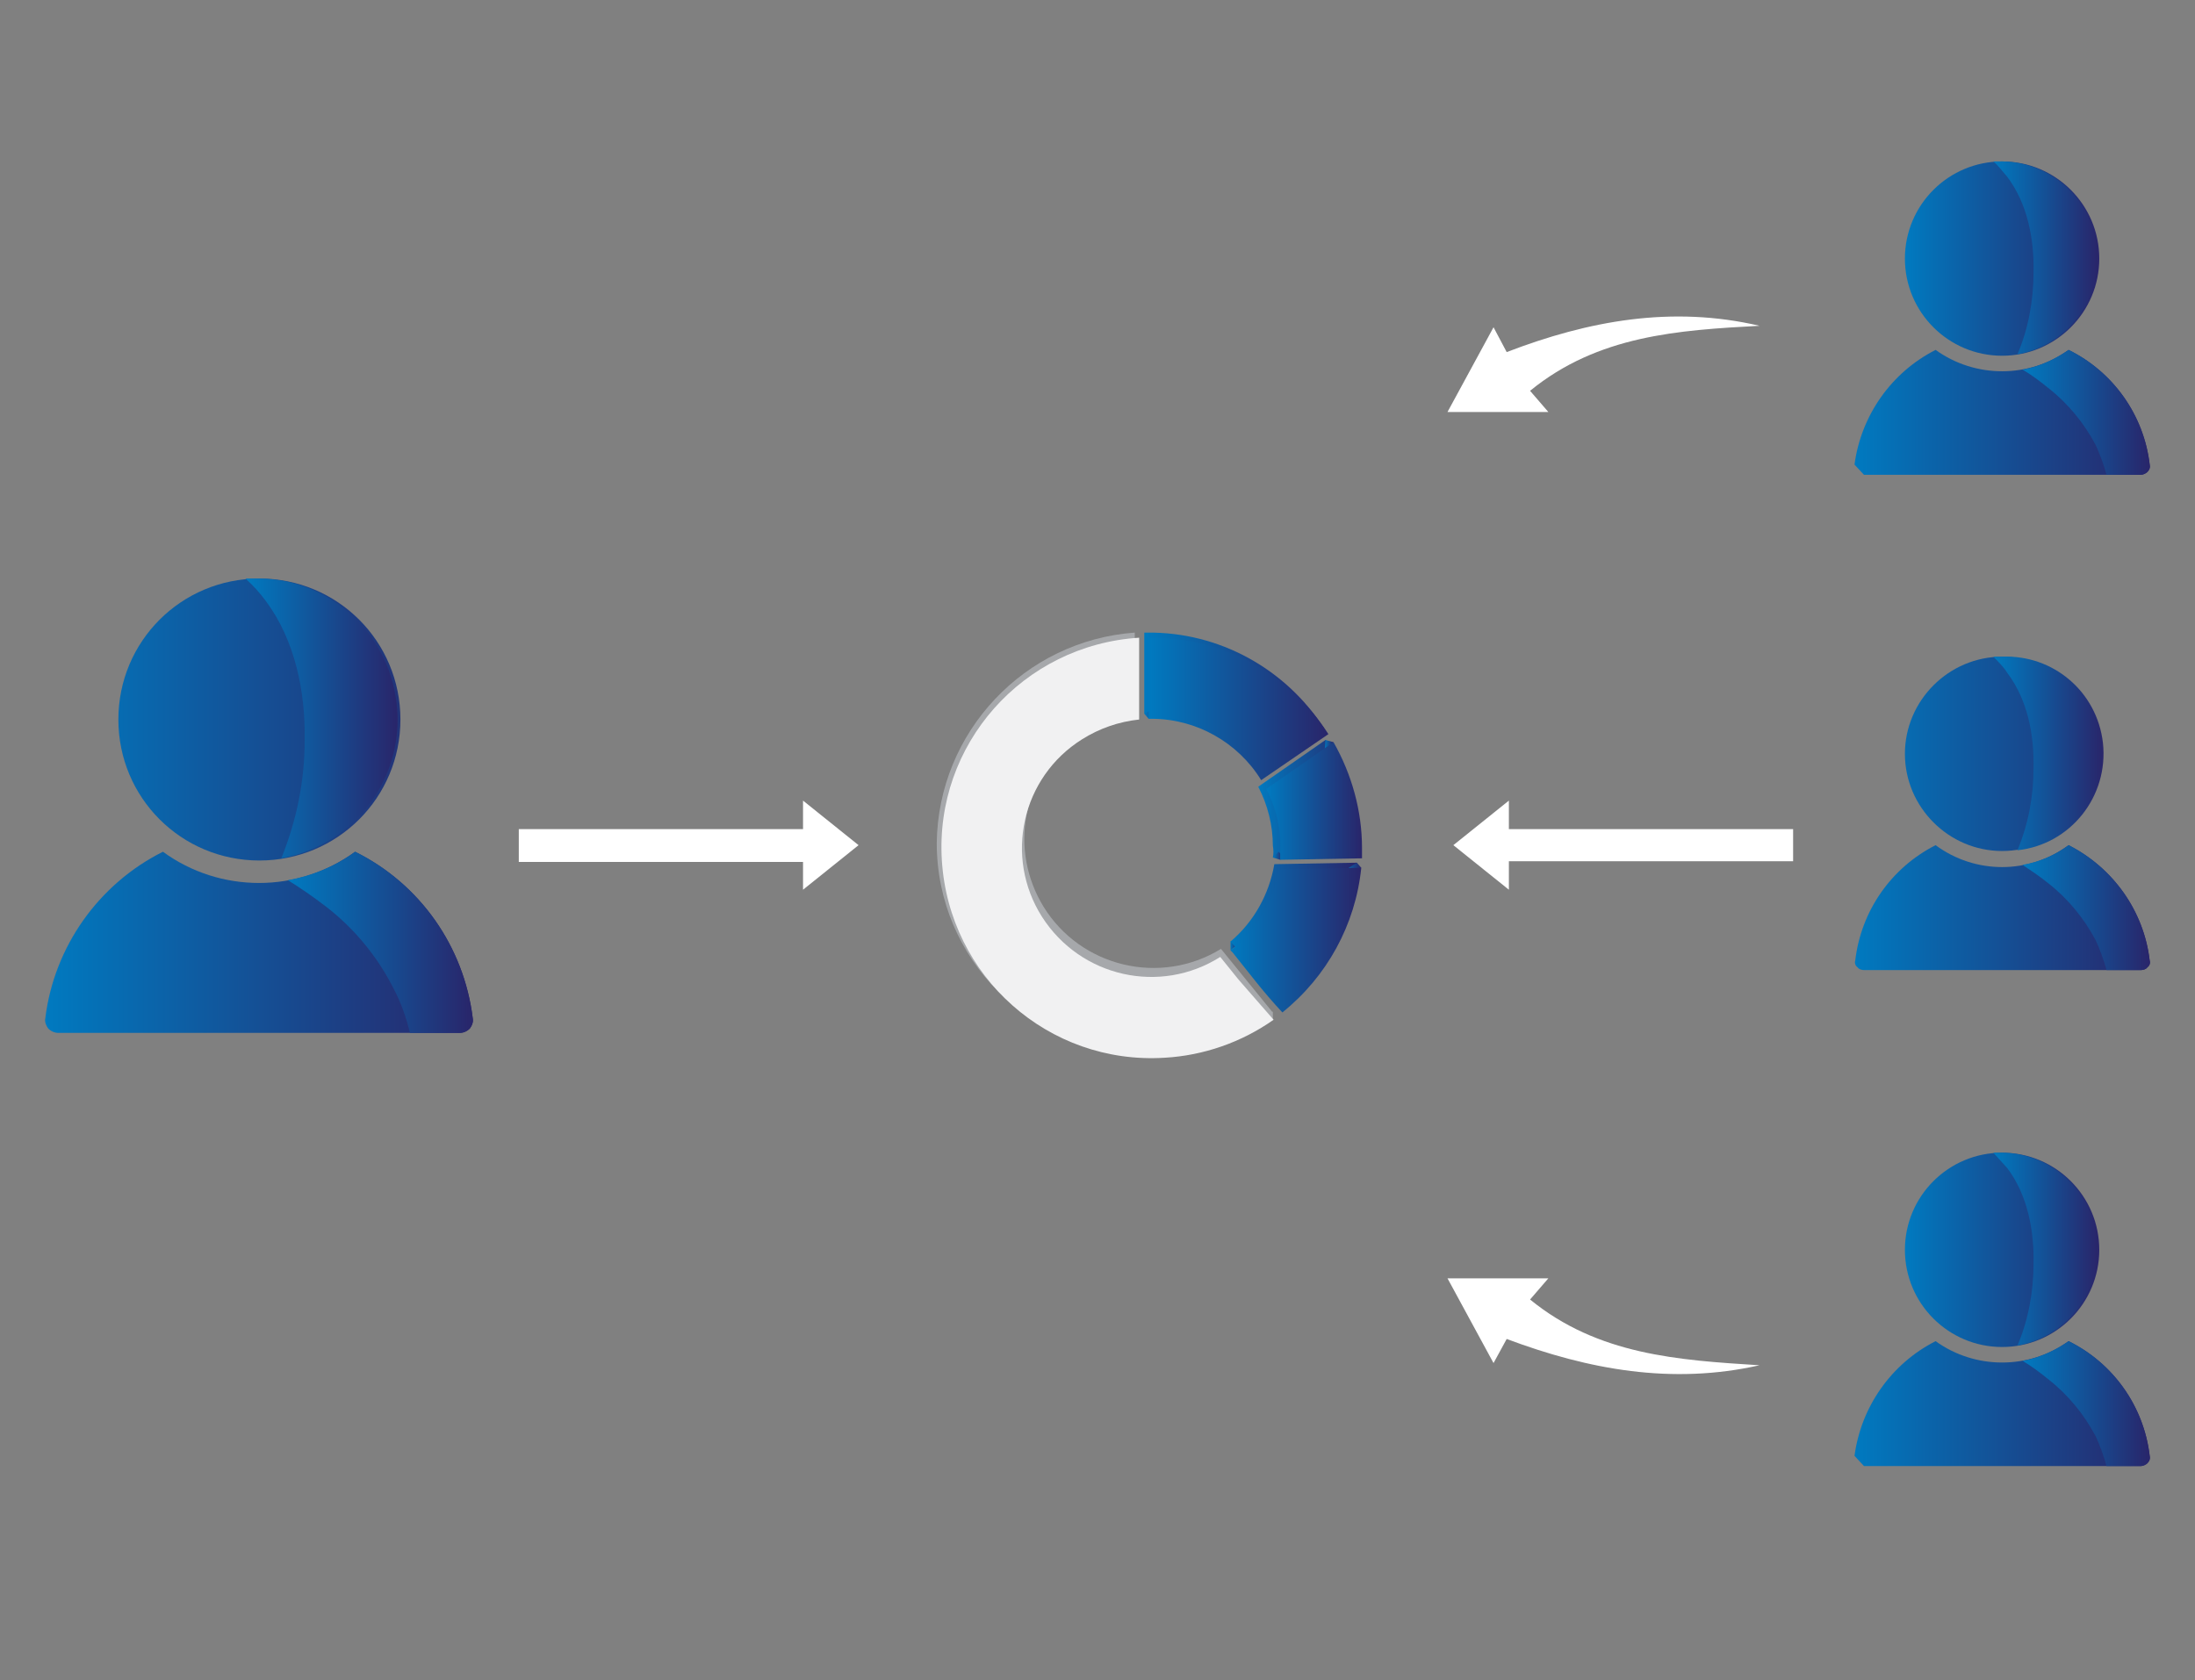 <svg xmlns="http://www.w3.org/2000/svg" xmlns:xlink="http://www.w3.org/1999/xlink" id="Layer_1" x="0px" y="0px" viewBox="0 0 300.4 230" style="enable-background:new 0 0 300.4 230;" xml:space="preserve"><rect x="0" y="0" width="300.4" height="230" fill="#808080" stroke="none"/><style type="text/css">	.st0{fill:url(#SVGID_1_);}	.st1{fill:url(#SVGID_00000129163790679927441900000008189285670388512418_);}	.st2{fill:url(#SVGID_00000124157442779161014240000008889604131505149882_);}	.st3{fill:url(#SVGID_00000106834840838394288850000002855597328599557542_);}	.st4{fill:url(#SVGID_00000160881920315109697040000010032566477838561674_);}	.st5{fill:url(#SVGID_00000073713422544657913760000014846836877130102163_);}	.st6{fill:url(#SVGID_00000035525745233403400950000000485895173003670189_);}	.st7{fill:url(#SVGID_00000137829230465736767950000015460929887631184538_);}	.st8{fill:url(#SVGID_00000155133762275467182350000007986052501239614632_);}	.st9{fill:url(#SVGID_00000044877381711495205940000002381286697925278892_);}	.st10{fill:url(#SVGID_00000080195279322612250500000009361668706525012663_);}	.st11{fill:url(#SVGID_00000179611693392091225090000017154264057109287858_);}	.st12{fill:url(#SVGID_00000119107495161191224940000007164464912950538662_);}	.st13{fill:url(#SVGID_00000013172317383093261260000007250163498941854338_);}	.st14{fill:#FFFFFF;}	.st15{fill:url(#SVGID_00000036216026599866980150000006037649020586233011_);}	.st16{fill:#A6A8AB;}	.st17{fill:url(#SVGID_00000152257447497815932580000001382266302333814656_);}	.st18{fill:url(#SVGID_00000029011958451901770320000016918372684287757962_);}	.st19{fill:url(#SVGID_00000015325622796190455410000012162562386209478550_);}	.st20{fill:url(#SVGID_00000146484261998096071960000003819181560311426189_);}	.st21{fill:url(#SVGID_00000176015345490657256970000000182705899057941941_);}	.st22{fill:url(#SVGID_00000055697938031548305020000008397254530418299532_);}	.st23{fill:url(#SVGID_00000106107611005499959750000003814420240381721502_);}	.st24{fill:url(#SVGID_00000165202417149371535980000010401587411447457959_);}	.st25{fill:url(#SVGID_00000068647651758482398810000000199863061535809664_);}	.st26{fill:url(#SVGID_00000029725051327978681100000009560684163986562474_);}	.st27{fill:#F1F1F2;}</style><linearGradient id="SVGID_1_" gradientUnits="userSpaceOnUse" x1="6.183" y1="110.3" x2="64.717" y2="110.3">	<stop offset="0" style="stop-color:#007AC0"></stop>	<stop offset="1" style="stop-color:#29256A"></stop></linearGradient><path class="st0" d="M16.2,98.5c0-10.7,8.6-19.3,19.3-19.3s19.3,8.6,19.3,19.3s-8.6,19.3-19.3,19.3l0,0 C24.8,117.8,16.2,109.2,16.2,98.5C16.2,98.5,16.2,98.5,16.2,98.5z M64.3,140.8c-0.4,0.4-0.9,0.6-1.4,0.6H8c-0.5,0-1-0.2-1.4-0.6 c-0.3-0.4-0.5-0.9-0.4-1.4c1.2-9.8,7.3-18.4,16.1-22.8c7.8,5.7,18.5,5.7,26.3,0c8.9,4.4,14.9,13,16.1,22.8 C64.8,139.9,64.6,140.4,64.3,140.8z"></path><linearGradient id="SVGID_00000103985944907780604870000007761717820340995980_" gradientUnits="userSpaceOnUse" x1="33.6" y1="98.35" x2="54.434" y2="98.35">	<stop offset="0" style="stop-color:#007AC0"></stop>	<stop offset="1" style="stop-color:#29256A"></stop></linearGradient><path style="fill:url(#SVGID_00000103985944907780604870000007761717820340995980_);" d="M36.4,82.3c4,5.4,5.4,12.4,5.3,19 c0,5.6-1.1,11-3.2,16.2C49,115.6,56,105.6,54.1,95.1c-1.6-9.1-9.4-15.8-18.6-15.9h-1.9C34.6,80.1,35.6,81.2,36.4,82.3z"></path><linearGradient id="SVGID_00000044153058554432606770000009908835453258416514_" gradientUnits="userSpaceOnUse" x1="39.4" y1="129" x2="64.717" y2="129">	<stop offset="0" style="stop-color:#007AC0"></stop>	<stop offset="1" style="stop-color:#29256A"></stop></linearGradient><path style="fill:url(#SVGID_00000044153058554432606770000009908835453258416514_);" d="M64.7,139.4c-1.2-9.8-7.2-18.4-16.1-22.8 c-2.7,2-5.9,3.3-9.2,3.9c1.8,1.1,3.5,2.3,5.2,3.6c3.9,3,7.1,6.9,9.3,11.3c1,1.9,1.7,3.9,2.2,6h6.8c0.5,0,1-0.2,1.4-0.6 C64.6,140.4,64.8,139.9,64.7,139.4z"></path><linearGradient id="SVGID_00000099662759456416819190000002198885537604072343_" gradientUnits="userSpaceOnUse" x1="253.861" y1="111.352" x2="294.239" y2="111.352">	<stop offset="0" style="stop-color:#007AC0"></stop>	<stop offset="1" style="stop-color:#29256A"></stop></linearGradient><path style="fill:url(#SVGID_00000099662759456416819190000002198885537604072343_);" d="M260.7,103.2c0-7.3,6-13.3,13.3-13.3 c7.3,0,13.3,6,13.3,13.3c0,7.3-6,13.3-13.3,13.3l0,0l0,0C266.7,116.5,260.7,110.5,260.7,103.2z M293.9,132.4 c-0.2,0.3-0.6,0.4-0.9,0.4h-37.9c-0.3,0-0.7-0.1-0.9-0.4c-0.3-0.2-0.4-0.6-0.3-0.9c0.8-6.8,4.9-12.7,11-15.8c5.4,4,12.8,4,18.2,0 c6.1,3.1,10.3,9,11.1,15.8C294.3,131.8,294.2,132.2,293.9,132.4L293.9,132.4z"></path><linearGradient id="SVGID_00000032609725634306210330000000617283608670780570_" gradientUnits="userSpaceOnUse" x1="272.8" y1="103.144" x2="287.878" y2="103.144">	<stop offset="0" style="stop-color:#007AC0"></stop>	<stop offset="1" style="stop-color:#29256A"></stop></linearGradient><path style="fill:url(#SVGID_00000032609725634306210330000000617283608670780570_);" d="M274.7,92.1c2.8,3.7,3.7,8.5,3.6,13.1 c0,3.8-0.7,7.6-2.2,11.2c7.3-0.8,12.5-7.4,11.7-14.7C287,94.7,281,89.6,274,89.9h-1.2C273.5,90.6,274.2,91.3,274.7,92.1z"></path><linearGradient id="SVGID_00000085212125359222206750000006608166630226716052_" gradientUnits="userSpaceOnUse" x1="276.8" y1="124.251" x2="294.239" y2="124.251">	<stop offset="0" style="stop-color:#007AC0"></stop>	<stop offset="1" style="stop-color:#29256A"></stop></linearGradient><path style="fill:url(#SVGID_00000085212125359222206750000006608166630226716052_);" d="M294.2,131.5c-0.8-6.8-5-12.7-11.1-15.8 c-1.9,1.4-4,2.3-6.3,2.7c1.2,0.8,2.4,1.6,3.5,2.5c2.7,2.1,4.9,4.8,6.5,7.8c0.6,1.3,1.1,2.7,1.5,4.1h4.7c0.3,0,0.7-0.1,0.9-0.4 C294.2,132.2,294.3,131.8,294.2,131.5z"></path><linearGradient id="SVGID_00000113320190845362429050000011851541492623587978_" gradientUnits="userSpaceOnUse" x1="260.7" y1="171.1" x2="287.3" y2="171.1">	<stop offset="0" style="stop-color:#007AC0"></stop>	<stop offset="1" style="stop-color:#29256A"></stop></linearGradient><circle style="fill:url(#SVGID_00000113320190845362429050000011851541492623587978_);" cx="274" cy="171.1" r="13.3"></circle><linearGradient id="SVGID_00000006688686927372586490000001486821112600173189_" gradientUnits="userSpaceOnUse" x1="253.8" y1="192.15" x2="294.233" y2="192.15">	<stop offset="0" style="stop-color:#007AC0"></stop>	<stop offset="1" style="stop-color:#29256A"></stop></linearGradient><path style="fill:url(#SVGID_00000006688686927372586490000001486821112600173189_);" d="M253.8,199.3c0.9-6.7,5-12.6,11.1-15.7 c5.4,3.9,12.8,3.9,18.2,0c6.1,3,10.3,8.9,11.1,15.7c0.1,0.4,0,0.7-0.3,1c-0.2,0.2-0.6,0.4-0.9,0.4h-37.9"></path><linearGradient id="SVGID_00000169536688296074640900000013046473208555747007_" gradientUnits="userSpaceOnUse" x1="272.8" y1="171" x2="287.112" y2="171">	<stop offset="0" style="stop-color:#007AC0"></stop>	<stop offset="1" style="stop-color:#29256A"></stop></linearGradient><path style="fill:url(#SVGID_00000169536688296074640900000013046473208555747007_);" d="M274.7,159.9c2.8,3.7,3.7,8.6,3.6,13.1 c0,3.8-0.7,7.7-2.2,11.2c7.2-1.3,12.1-8.2,10.8-15.4c-1.1-6.3-6.5-10.9-12.9-11h-1.2L274.7,159.9z"></path><linearGradient id="SVGID_00000082350570630196002740000009078074482293738679_" gradientUnits="userSpaceOnUse" x1="276.8" y1="192.15" x2="294.215" y2="192.15">	<stop offset="0" style="stop-color:#007AC0"></stop>	<stop offset="1" style="stop-color:#29256A"></stop></linearGradient><path style="fill:url(#SVGID_00000082350570630196002740000009078074482293738679_);" d="M294.2,199.3c-0.8-6.8-5-12.7-11.1-15.7 c-1.9,1.3-4,2.3-6.3,2.7c1.2,0.7,2.4,1.6,3.5,2.5c2.7,2.1,4.9,4.8,6.5,7.8c0.6,1.3,1.1,2.7,1.5,4.1h4.7c0.3,0,0.7-0.2,0.9-0.4 C294.1,200,294.3,199.7,294.2,199.3z"></path><linearGradient id="SVGID_00000155843262581908900170000018207149507749780650_" gradientUnits="userSpaceOnUse" x1="260.7" y1="35.4" x2="287.3" y2="35.4">	<stop offset="0" style="stop-color:#007AC0"></stop>	<stop offset="1" style="stop-color:#29256A"></stop></linearGradient><circle style="fill:url(#SVGID_00000155843262581908900170000018207149507749780650_);" cx="274" cy="35.4" r="13.3"></circle><linearGradient id="SVGID_00000072999818850695818080000005550174159492738701_" gradientUnits="userSpaceOnUse" x1="253.8" y1="56.45" x2="294.233" y2="56.45">	<stop offset="0" style="stop-color:#007AC0"></stop>	<stop offset="1" style="stop-color:#29256A"></stop></linearGradient><path style="fill:url(#SVGID_00000072999818850695818080000005550174159492738701_);" d="M253.8,63.6c0.9-6.7,5-12.6,11.1-15.7 c5.4,3.9,12.8,3.9,18.2,0c6.1,3,10.3,8.9,11.1,15.7c0.1,0.4,0,0.7-0.3,1c-0.2,0.2-0.6,0.4-0.9,0.4h-37.9"></path><linearGradient id="SVGID_00000093886220167823617760000003986889535733570490_" gradientUnits="userSpaceOnUse" x1="272.8" y1="35.3" x2="287.112" y2="35.3">	<stop offset="0" style="stop-color:#007AC0"></stop>	<stop offset="1" style="stop-color:#29256A"></stop></linearGradient><path style="fill:url(#SVGID_00000093886220167823617760000003986889535733570490_);" d="M274.7,24.2c2.8,3.7,3.7,8.6,3.6,13.1 c0,3.8-0.7,7.7-2.2,11.2c7.2-1.3,12.1-8.2,10.8-15.4c-1.1-6.3-6.5-10.9-12.9-11h-1.2C273.5,22.7,274.1,23.5,274.7,24.2z"></path><linearGradient id="SVGID_00000137094891411489251380000013966870792086668220_" gradientUnits="userSpaceOnUse" x1="276.8" y1="56.45" x2="294.215" y2="56.45">	<stop offset="0" style="stop-color:#007AC0"></stop>	<stop offset="1" style="stop-color:#29256A"></stop></linearGradient><path style="fill:url(#SVGID_00000137094891411489251380000013966870792086668220_);" d="M294.2,63.6c-0.8-6.8-5-12.7-11.1-15.7 c-1.9,1.3-4,2.3-6.3,2.7c1.2,0.7,2.4,1.6,3.5,2.5c2.7,2.1,4.9,4.8,6.5,7.8c0.6,1.3,1.1,2.7,1.5,4.1h4.7c0.3,0,0.7-0.2,0.9-0.4 C294.1,64.3,294.3,64,294.2,63.6z"></path><path class="st14" d="M109.9,109.6l7.6,6.1l-7.6,6.1V118H71v-4.5h38.9V109.6z"></path><path class="st14" d="M206.5,121.8l-7.6-6.1l7.6-6.1v3.9h38.9v4.4h-38.9V121.8z"></path><path class="st14" d="M240.8,44.6c-11.1,0.6-22.1,1.3-31.4,8.9l2.5,2.9h-13.8l6.3-11.6l1.8,3.4C217.4,43.9,228.8,41.8,240.8,44.6z"></path><path class="st14" d="M240.8,186.9c-11.1-0.7-22.1-1.4-31.4-9l2.5-2.9h-13.8l6.3,11.6l1.8-3.3C217.4,187.5,228.8,189.6,240.8,186.9z "></path><linearGradient id="SVGID_00000128482688726375056110000008420748489260118182_" gradientUnits="userSpaceOnUse" x1="168.4" y1="129.35" x2="169.4" y2="129.35">	<stop offset="0" style="stop-color:#007AC0"></stop>	<stop offset="1" style="stop-color:#29256A"></stop></linearGradient><path style="fill:url(#SVGID_00000128482688726375056110000008420748489260118182_);" d="M169.4,129.3l-1,0.8v-1.2l1-0.3V129.3"></path><path class="st16" d="M174.2,139.6v-1.1l-2.4,0.3l0.4,1.5L174.2,139.6z"></path><linearGradient id="SVGID_00000121997809833673764110000009487271974618993551_" gradientUnits="userSpaceOnUse" x1="172.2" y1="109.35" x2="185.4" y2="109.35">	<stop offset="0" style="stop-color:#007AC0"></stop>	<stop offset="1" style="stop-color:#29256A"></stop></linearGradient><path style="fill:url(#SVGID_00000121997809833673764110000009487271974618993551_);" d="M172.2,107.7c1.3,2.5,2,5.3,2,8.1 c0.1,0.5,0.1,1.1,0,1.6l11.1-0.2c0-0.5,0.1-1,0.1-1.4c0-5.1-3.4-13.8-3.4-13.8l-0.6-0.7L172.2,107.7z"></path><linearGradient id="SVGID_00000096763850001824102580000002634676690649112762_" gradientUnits="userSpaceOnUse" x1="156.6" y1="96.35" x2="181.2" y2="96.35">	<stop offset="0" style="stop-color:#007AC0"></stop>	<stop offset="1" style="stop-color:#29256A"></stop></linearGradient><path style="fill:url(#SVGID_00000096763850001824102580000002634676690649112762_);" d="M156.6,97.7h0.4c6.2,0,12,3.2,15.3,8.4 l8.9-6.4c-5.3-8.2-14.4-13.2-24.2-13.1h-0.4V97.7z"></path><path class="st16" d="M167.1,129.9c-8.3,5.1-19.2,2.5-24.3-5.8c-4.7-7.7-2.9-17.6,4.1-23.2c2.5-1.8,5.4-2.8,8.4-3.1V86.6 c-15.1,1.1-26.9,13.6-27.1,28.8c0,15.9,12.9,28.8,28.8,28.8c0,0,0,0,0,0c2.8-0.1,5.7-0.5,8.4-1.3c3.1-0.9,6.1-2.4,8.7-4.4 L167.1,129.9z"></path><linearGradient id="SVGID_00000021105382010090205700000002905281601540860805_" gradientUnits="userSpaceOnUse" x1="168.4" y1="127.65" x2="185.7" y2="127.65">	<stop offset="0" style="stop-color:#007AC0"></stop>	<stop offset="1" style="stop-color:#29256A"></stop></linearGradient><path style="fill:url(#SVGID_00000021105382010090205700000002905281601540860805_);" d="M173.3,134.4l2.5,2.8 c5.6-4.9,9.2-11.7,9.9-19.1l-11.3,0.2c-0.7,4.1-2.8,7.9-6,10.6C170,130.7,171.7,132.5,173.3,134.4z"></path><linearGradient id="SVGID_00000006681855381671549080000006510640401929664384_" gradientUnits="userSpaceOnUse" x1="183.8" y1="119.2" x2="186.3" y2="119.2">	<stop offset="0" style="stop-color:#007AC0"></stop>	<stop offset="1" style="stop-color:#29256A"></stop></linearGradient><path style="fill:url(#SVGID_00000006681855381671549080000006510640401929664384_);" d="M186.3,118.8l-0.6-0.7l-1.9,1.2l1,1 L186.3,118.8z"></path><linearGradient id="SVGID_00000016762717495013026080000001777832782911309742_" gradientUnits="userSpaceOnUse" x1="156.6" y1="97.55" x2="159.4" y2="97.55">	<stop offset="0" style="stop-color:#007AC0"></stop>	<stop offset="1" style="stop-color:#29256A"></stop></linearGradient><path style="fill:url(#SVGID_00000016762717495013026080000001777832782911309742_);" d="M156.6,97.7l0.6,0.7l2.2-1.5l-1-0.2 L156.6,97.7z"></path><linearGradient id="SVGID_00000044135907643639412290000007002480895853858711_" gradientUnits="userSpaceOnUse" x1="181.2" y1="102.5" x2="182.5" y2="102.5">	<stop offset="0" style="stop-color:#007AC0"></stop>	<stop offset="1" style="stop-color:#29256A"></stop></linearGradient><path style="fill:url(#SVGID_00000044135907643639412290000007002480895853858711_);" d="M182.5,101.6l-1.1-0.3l-0.2,2.4 L182.5,101.6z"></path><linearGradient id="SVGID_00000028298474515700139570000005235713284045058185_" gradientUnits="userSpaceOnUse" x1="174.2" y1="117.15" x2="175.6" y2="117.15">	<stop offset="0" style="stop-color:#007AC0"></stop>	<stop offset="1" style="stop-color:#29256A"></stop></linearGradient><path style="fill:url(#SVGID_00000028298474515700139570000005235713284045058185_);" d="M175.2,117.7l-1-0.3l0.8-0.8l0.6,0.7 L175.2,117.7"></path><linearGradient id="SVGID_00000166669582465375502740000017328193907724103582_" gradientUnits="userSpaceOnUse" x1="173.3" y1="109.65" x2="186.4" y2="109.65">	<stop offset="0" style="stop-color:#007AC0"></stop>	<stop offset="1" style="stop-color:#29256A"></stop></linearGradient><path style="fill:url(#SVGID_00000166669582465375502740000017328193907724103582_);" d="M173.3,108c1.3,2.5,2,5.3,1.9,8.1v1.6 l11.2-0.2v-1.4c0-5.1-1.4-10.1-3.9-14.5L173.3,108z"></path><linearGradient id="SVGID_00000093886846999865577200000015261843565268372620_" gradientUnits="userSpaceOnUse" x1="157.2" y1="97.05" x2="181.8" y2="97.05">	<stop offset="0" style="stop-color:#007AC0"></stop>	<stop offset="1" style="stop-color:#29256A"></stop></linearGradient><path style="fill:url(#SVGID_00000093886846999865577200000015261843565268372620_);" d="M157.2,98.4h0.4c6.1,0,11.8,3.2,15,8.4 l9.2-6.3c-5.3-8.3-14.4-13.2-24.2-13.2h-0.4V98.4z"></path><linearGradient id="SVGID_00000037693198065298386590000002139771178911985590_" gradientUnits="userSpaceOnUse" x1="168.4" y1="128.7" x2="186.3" y2="128.7">	<stop offset="0" style="stop-color:#007AC0"></stop>	<stop offset="1" style="stop-color:#29256A"></stop></linearGradient><path style="fill:url(#SVGID_00000037693198065298386590000002139771178911985590_);" d="M168.7,130.4l3.1,3.9 c1.2,1.5,2.4,2.9,3.7,4.3c6.1-4.9,10-12,10.8-19.8L175,119c-0.7,4.4-3.1,8.4-6.6,11.1L168.7,130.4z"></path><path class="st27" d="M169.5,134.1L167,131c-8.2,5.2-19.1,2.8-24.4-5.5c-5.2-8.2-2.8-19.1,5.5-24.3c2.4-1.5,5-2.4,7.8-2.7V87.3 c-15.9,1-28,14.6-27,30.5c1,15.9,14.6,28,30.5,27c5.3-0.3,10.5-2.1,14.9-5.2L169.5,134.1z"></path></svg>